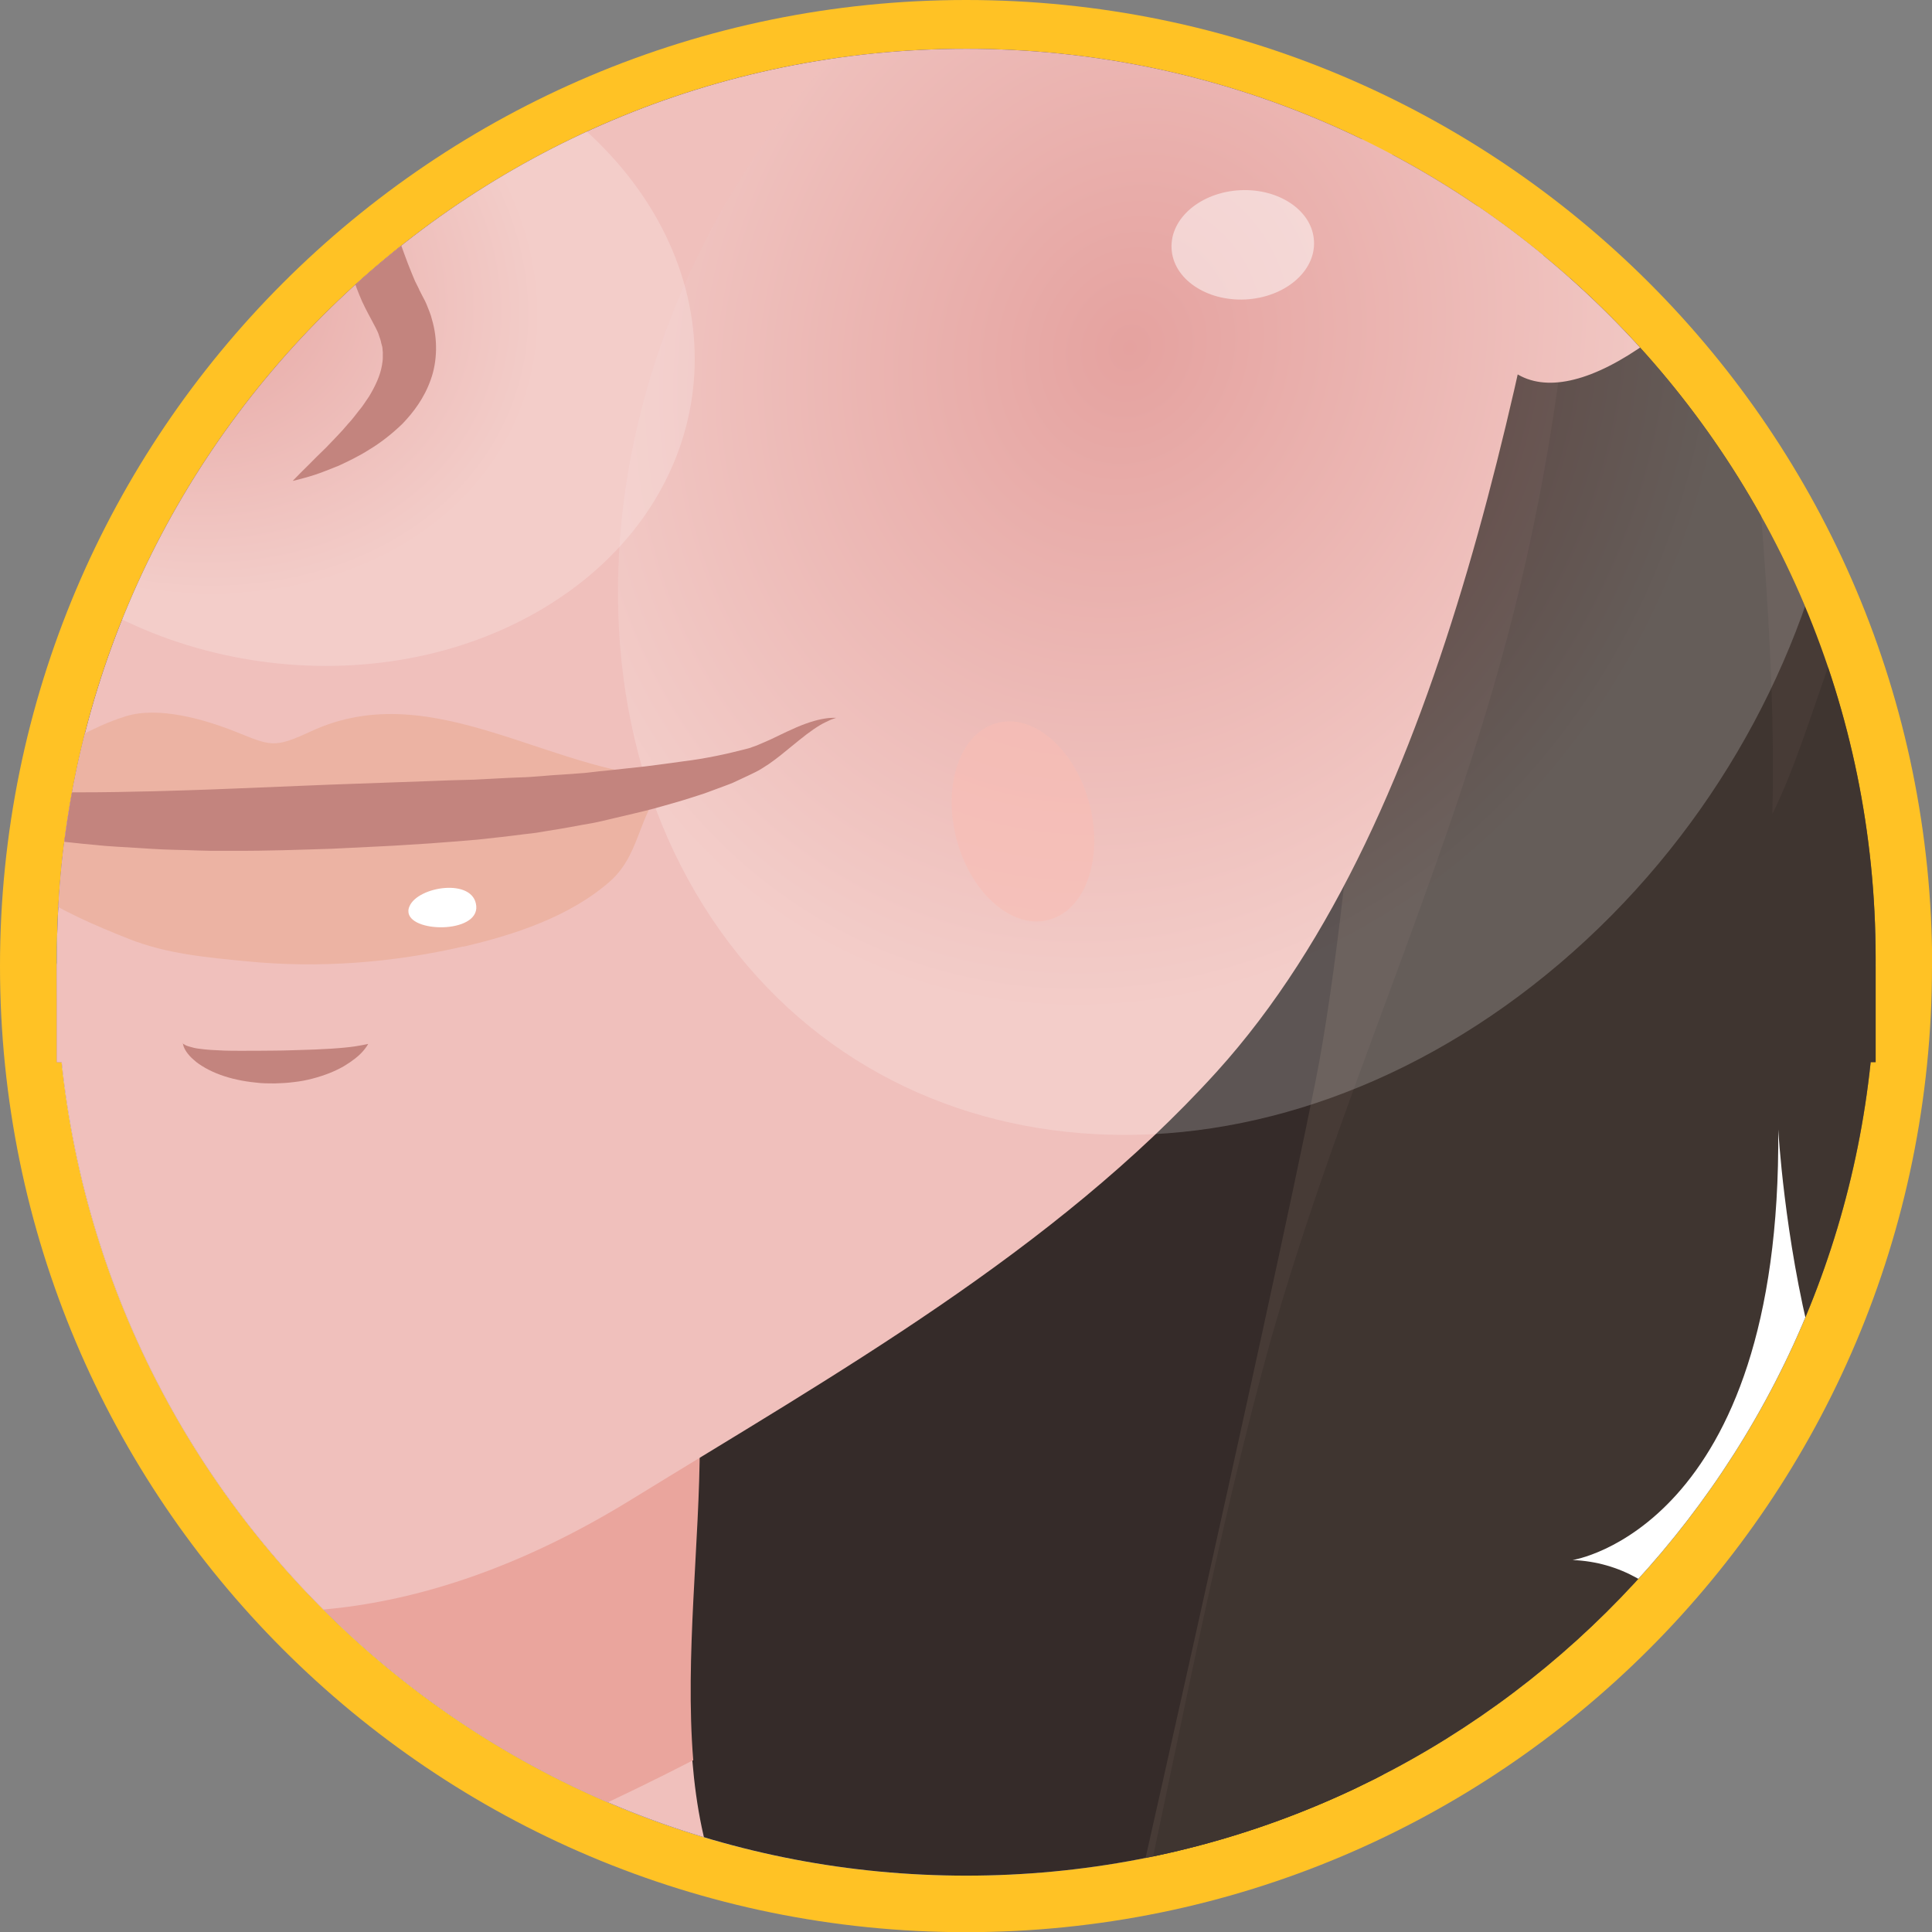<?xml version="1.0" encoding="UTF-8"?><svg xmlns="http://www.w3.org/2000/svg" xmlns:xlink="http://www.w3.org/1999/xlink" viewBox="0 0 112.45 112.45"><rect x="0" y="0" width="112.45" height="112.45" fill="#808080" stroke="none"/><defs><style>.cls-1{fill:none;}.cls-2{clip-path:url(#clippath);}.cls-3{fill:#ecb3a3;}.cls-4{fill:#eaa59d;}.cls-5,.cls-6,.cls-7{fill:#fff;}.cls-8{fill:#ffc225;}.cls-9{fill:#f0c0bc;}.cls-10{fill:#c3847e;}.cls-11,.cls-12{fill:#85776e;}.cls-13{fill:#e1e1e1;}.cls-14{fill:#352b29;}.cls-15{fill:#473b36;}.cls-16{fill:url(#_未命名漸層_4);}.cls-17{clip-path:url(#clippath-1);}.cls-18{clip-path:url(#clippath-2);}.cls-19{fill:url(#radial-gradient-2);}.cls-19,.cls-20{mix-blend-mode:multiply;opacity:.2;}.cls-21{opacity:.6;}.cls-22{isolation:isolate;}.cls-20{fill:url(#radial-gradient);}.cls-6{opacity:.5;}.cls-12{opacity:.8;}.cls-23{fill:#3d322e;opacity:.7;}.cls-7{opacity:.4;}</style><clipPath id="clippath"><path class="cls-1" d="M56.25,2.84C27.01,2.84,3.31,26.54,3.31,55.78v6.04h.29c2.79,26.61,25.29,47.35,52.64,47.35s49.85-20.74,52.64-47.35h.29v-6.04c0-29.24-23.7-52.94-52.94-52.94h0Z"/></clipPath><radialGradient id="radial-gradient" cx="-2595.08" cy="-1076.19" fx="-2595.08" fy="-1076.19" r="39.38" gradientTransform="translate(-2037.37 -1270.51) rotate(-123.71) scale(.91 -.96) skewX(-7.02)" gradientUnits="userSpaceOnUse"><stop offset="0" stop-color="#b9282e"/><stop offset="1" stop-color="#fff"/></radialGradient><radialGradient id="radial-gradient-2" cx="-2485.71" cy="-758.77" fx="-2485.71" fy="-758.77" r="23.15" gradientTransform="translate(-2118.89 -1372.85) rotate(-132.35) scale(.94 -.84) skewX(9.8)" xlink:href="#radial-gradient"/><clipPath id="clippath-1"><rect class="cls-1" x="55.39" y="41.99" width="8.3" height="11.64"/></clipPath><clipPath id="clippath-2"><path class="cls-1" d="M61.14,53.51c-2.11,.65-4.54-1.38-5.43-4.53-.88-3.15,.11-6.23,2.23-6.87,2.11-.65,4.54,1.38,5.43,4.53,.88,3.15-.11,6.23-2.23,6.87"/></clipPath><radialGradient id="_未命名漸層_4" cx="-1265.62" cy="4636.86" fx="-1265.62" fy="4636.86" r=".64" gradientTransform="translate(-26717.31 19743.26) rotate(74.32) scale(8.69 -6.71) skewX(-1.04)" gradientUnits="userSpaceOnUse"><stop offset="0" stop-color="#da2213"/><stop offset="1" stop-color="#f9bdb4"/></radialGradient></defs><g class="cls-22"><g id="_圖層_2"><g id="_圖層_1-2"><g><path class="cls-8" d="M112.45,56.23c0,31.05-25.17,56.23-56.23,56.23S0,87.28,0,56.23,25.17,0,56.23,0s56.23,25.17,56.23,56.23"/><path class="cls-13" d="M109.16,56.23c0,29.24-23.7,52.94-52.94,52.94S3.29,85.46,3.29,56.23,26.99,3.29,56.23,3.29s52.94,23.7,52.94,52.94"/><g class="cls-2"><g><path class="cls-14" d="M94.46,31.94c-.09-.21-.19-.41-.29-.62C86.04,14.41,74.02-1.9,55.82-8.39,30.59-17.4-7.93-11.36-30.93,2.3c-21.53,12.79-35.54,34.33-36.68,59.66-.84,18.87,10.05,44.25,31.26,46.34,.62-4.21,.22-8.53,.39-12.78,4.52,7.8,18.78,9.93,26.46,10.01,12.58,.14,29.14,3.59,41.81,.76,.38,2.84-.24,5.79-1.76,8.08,5.32,3.15,29.46,6.46,36.4,3.98,10.11-3.62,19.13-26.05,22.95-35.49,6.15-15.17,11.7-35.26,4.56-50.92Z"/><path class="cls-9" d="M154.48,257.11H-114.84c3.18-11.83,6.4-24.01,8.13-35.81,2.19-14.91,3.21-30,5.8-44.84,2.36-13.55,5.33-24.48,19.13-31.91,17.98-9.69,35.93-14.56,55.9-19.1,6.25-1.42,10.09-4.62,12.64-8.72h0c.11-.17,.21-.34,.31-.52,.11-.17,.21-.35,.3-.53,.2-.35,.39-.71,.56-1.08,0,0,0-.01,.01-.02,.16-.32,.31-.64,.45-.97,.1-.23,.2-.46,.29-.69,.08-.19,.16-.38,.23-.57,.08-.19,.15-.39,.22-.58,.07-.18,.13-.36,.2-.54,.08-.21,.15-.43,.23-.65,.07-.19,.13-.39,.19-.58,.26-.8,.49-1.61,.72-2.43,.11-.41,.22-.82,.32-1.24,.11-.42,.21-.83,.31-1.25,.1-.42,.19-.83,.29-1.25,.26-1.15,.51-2.31,.75-3.46,.11-.52,.22-1.04,.33-1.56,.09-.42,.18-.83,.27-1.24,.09-.41,.18-.81,.26-1.22,.13-.61,.24-1.21,.34-1.82,.06-.34,.12-.68,.17-1.01,.04-.27,.08-.54,.12-.81,.14-.94,.25-1.87,.35-2.81,.03-.28,.06-.57,.09-.86,.04-.38,.07-.77,.1-1.15,0-.02,0-.04,0-.06,.01-.16,.02-.31,.04-.46,.02-.31,.04-.62,.06-.92,.02-.34,.04-.67,.05-1.01,.02-.34,.03-.67,.04-1.01,.01-.33,.02-.66,.03-.98,.02-.76,.03-1.53,.02-2.29,0-1-.02-2-.06-3,0-.11,0-.22-.01-.33-.01-.42-.03-.85-.06-1.27-.01-.28-.03-.55-.04-.83-.01-.25-.03-.51-.05-.76-.01-.21-.03-.42-.04-.64-.02-.31-.04-.62-.07-.92-.06-.78-.12-1.55-.2-2.33-.07-.73-.14-1.47-.22-2.2-.02-.17-.04-.34-.06-.5-.09-.83-.19-1.65-.29-2.47-.06-.45-.11-.89-.17-1.33-.09-.66-.18-1.33-.27-1.99-.07-.52-.15-1.03-.22-1.54-.08-.51-.15-1.03-.23-1.54-.02-.12-.04-.25-.06-.37-.07-.47-.14-.94-.22-1.41-.07-.43-.14-.86-.2-1.3,.3-.03,.59-.05,.89-.07,1.13-.08,2.27-.14,3.44-.19,.33-.01,.67-.02,1-.03,.49-.01,.98-.02,1.47-.03,.67,0,1.35-.01,2.03-.01,.93,0,1.87,0,2.81,.03,.36,0,.71,.01,1.07,.02,.11,0,.21,0,.32,0,0,0,0,0,0,0,.83,.02,1.65,.05,2.48,.08,.56,.02,1.12,.04,1.69,.07,.42,.02,.83,.04,1.25,.06,.43,.02,.86,.04,1.29,.07,.28,.01,.56,.03,.84,.05,.54,.03,1.08,.06,1.62,.1,.02,0,.04,0,.06,0,.54,.03,1.08,.07,1.62,.11,3.91,.26,7.74,.57,11.32,.85,.2,.02,.42,.03,.66,.03h0c3.19,.07,9.92-.59,12.18,.57,1.84,.96,2.34,4.16,2.26,8.09,0,.44-.02,.88-.04,1.34-.02,.51-.06,1.03-.09,1.55-.01,.19-.03,.39-.05,.59-.03,.44-.07,.88-.11,1.32-.05,.53-.11,1.07-.16,1.61-.06,.56-.12,1.12-.19,1.68-.02,.19-.04,.38-.06,.56-.01,.11-.03,.21-.04,.32-.02,.2-.05,.39-.07,.58-.04,.35-.09,.71-.13,1.05-.02,.18-.04,.36-.06,.53-.03,.28-.06,.55-.1,.82-.11,.91-.2,1.79-.28,2.6-.02,.16-.03,.31-.04,.46-.05,.52-.09,1.02-.11,1.49,0,.12-.01,.23-.02,.34,0,.04,0,.09,0,.13,0,.12,0,.23-.01,.35,0,.16,0,.33,0,.48,0,1.15-.04,2.34-.09,3.56h0c-.02,.45-.04,.89-.06,1.34-.01,.33-.03,.67-.05,1,0,.11-.01,.23-.02,.34-.02,.45-.05,.91-.07,1.36,0,.13-.02,.26-.02,.4-.02,.41-.04,.81-.06,1.22-.02,.41-.04,.82-.06,1.23,0,.25-.02,.5-.03,.75-.01,.33-.02,.66-.03,.99,0,.2-.01,.39-.02,.59,0,.28-.01,.55-.01,.83,0,.28,0,.55,0,.83,0,.34,0,.68,0,1.01h0c0,.35,.01,.68,.03,1.02h0c.02,.67,.06,1.34,.11,2,.11,1.32,.28,2.6,.54,3.84,4.83,23.21,42.38,32.68,64.27,37.28,11.83,2.49,23.79,4.84,30.31,15.03,10.21,15.94,9.13,40.61,11.99,58.59,2.05,12.91,2.48,27.27,7.03,39.91Z"/><path class="cls-4" d="M40.73,83.99c0-6.58,4-23.47-.68-25.89-2.42-1.25-10.03-.39-12.84-.61-10.96-.85-24.26-2.03-35.22-1.11,1.3,8.2,2.44,16.46,2.46,24.76,.02,5.46-.45,10.93-1.68,16.42-1.48,6.6-2.59,13.69-6,19.17,18.74,.08,36.91-5.7,53.58-14.28-.49-6.03,.38-12.69,.38-18.46Z"/><path class="cls-15" d="M131.38-34.76c-3.78-11.61-7.19-22.96-9.19-33.82-1.99-10.8-2.31-23.35-9.76-32.09-13.64,10.83-7.22,30.68-7.35,45.04-.19,20.53-14.2,43.65-24.01,61.08-.12,18.51-2.27,46.33-4.5,57.48-2.82,14.07-12.14,55.17-12.14,55.17,11.94,8.41,37.47,2.02,37.47,2.02,32.25-4.56,43.07-73.51,43.07-73.51,6.97,31.88-20.35,58.05-20.35,58.05,44.45-39.1,22.4-91.42,6.77-139.42Z"/><path class="cls-9" d="M-76.08-57.5S-66.41,2.69-61.85,27.4c0,0,2.45,32.29,57.79,58.61,0,0,15.79,16.66,40.79,1.28,11.85-7.29,24.62-14.47,34.08-24.9,13.67-15.09,18.05-42.29,21.68-61.59,3.39-18,7.41-36.4,8.65-54.71,.95-14.18-18.87-78.02-70.48-79.59-51.61-1.57-108.44,8.76-106.74,75.99Z"/><path class="cls-4" d="M-48.99-25.9c.47-1.69,.94-3.37,1.41-5.06,3.36-11.28,9.6-20.07,18.27-28.09,2.91-2.69,5.82-5.33,8.83-7.7,10.17-8.03,22.66-14.65,31.08-24.52,3.79-4.45,7.06-9.59,11.82-13.12,7.1-5.26,8.43-.13,14.85,2.62,.75-2.05,1.91-4.81,4.18-5.64,5.8-2.13,7.43,6.2,9.16,9.6,4.88,9.54,8.59,17.96,19.46,21.84-6.15-8.56-8.19-19.36-10.33-29.63-3.6-17.28-23.07-29.22-40.17-28.04-13.73,.94-27.13,1.08-40.61,4.38-25.92,6.33-47.13,22.31-53.1,49.33-1.62,7.35-2.13,14.92-1.94,22.43,0,0,6.67,41.52,11.54,69.75,2.52-6.09,5.37-12.1,7.96-18.09,3-6.52,6-13.04,7.58-20.05Z"/><path class="cls-15" d="M34.28-173.07c-80.57-51.29-122.28,60.04-126.72,87.59-3.04,18.87-8.48,36.69-11.01,55.73-1.2,9.07-2.93,18.08-5.24,26.94-4.1,15.74-11.06,30.13-12.98,46.48-1.31,11.12-1.88,22.58,.3,33.64,1.1,5.58,2.95,11.05,5.91,15.93,3.17,5.24,7.69,9.52,11.38,14.39,1.59,2.1,3.25,4.52,4.98,6.32,.58-.99,1.29-3.05,1.49-4.19,3.09,6.4,10.42,16.53,18.68,15.9,.92-2.98-.08-6.62,.07-9.75,4.79,7.89,13.51,12.47,22.46,13.16,.35-2.87-2.82-4.46-2.05-7.47,.72-2.82,1.98-6.64,3.71-9.02,.79-1.08,1.8-2.02,2.6-3.1,2.19,9.19,13.44,12.61,21.67,10.88,7.85-1.65,14.59-7.01,18.21-14.11-7.14,2.83-17.82,4.72-22.36-4.39,7.09-.05,16.7-2.34,21.45-8C-73.16,91.46-54.57,.24-40.84-34.33-24.6-75.2,29-116.96,29-116.96c3.14,1.2,5.53,5.16,7.18,9.07,.31-2.59,.55-5.19,.64-7.83,1.02-19.39-1.3-38.36-2.54-57.35Z"/><path class="cls-23" d="M113.14,82.51c6.11-21.5,4.39-44.86,2.62-67.21-.71,12.97-1.39,25.18-5.03,37.8,1.78-7.11,1.09-16.33,.57-23.57-4.17,4.38-5.38,12.24-8.14,17.85,.28-12.06-1.46-23.99-2.09-36-.45-8.58,1.66-16.24,1.33-24.75-.65-16.82-4.36-41.39-14.87-54.9,.33,24.58,3.39,47.99,4.16,72.14,.33,10.52-.95,20.75-3.28,30.52-3.7,15.51-10.83,30-14.91,45.3-3.22,12.05-5.42,24.46-8.19,36.63,7.92,5.58,21.81,4.65,30.28,3.38,7.5-11.03,13.56-23.16,17.54-37.17Z"/><path class="cls-9" d="M96.5,19.47s11.94-10.57,17.74-27.49c2.82-8.22,5.87-20.76,1.73-29.05-1.76-3.52-4.79-4.74-8.56-3.72-6.82,1.84-8.82,6.79-10.93,12.91-1.46,4.23-2.86,8.48-4.18,12.76-2.91,9.5-6.25,19.72-6.43,29.74-.15,8.26,4.21,9.77,10.64,4.85Z"/><path class="cls-5" d="M82.47-24.31c1.64,3.3,.9,7.83-1.3,11.53-2.98,5.02-7.79,8.74-13.05,10.99-6.68,2.86-19.44,3.64-24.97-2.21-3.1-3.28-1.53-9.92,.28-13.39,2.17-4.17,5.92-7.5,10.07-9.61,6.77-3.44,24.66-5.98,28.97,2.69Z"/><path class="cls-20" d="M52.8-.86c-16.77,14.27-21.87,38.58-11.38,54.31,10.49,15.72,32.59,16.9,49.36,2.63,16.77-14.27,21.87-38.58,11.38-54.3-10.49-15.72-32.59-16.9-49.36-2.63Z"/><path class="cls-6" d="M76.48,14.04c.09,1.76-1.7,3.27-3.99,3.39-2.29,.11-4.22-1.21-4.3-2.97-.09-1.76,1.7-3.27,3.99-3.39,2.29-.11,4.22,1.21,4.3,2.97Z"/><path class="cls-19" d="M3.83,4.61C-5.99,10.61-7.69,22.35,.03,30.82c7.73,8.48,21.95,10.48,31.77,4.48,9.82-6,11.52-17.74,3.79-26.21C27.87,.62,13.65-1.39,3.83,4.61Z"/><path class="cls-7" d="M15.06,20.49c.37,.91,.03,1.91-.76,2.23-.79,.33-1.74-.14-2.11-1.05-.37-.9-.03-1.91,.76-2.23,.79-.33,1.74,.14,2.11,1.05Z"/><path class="cls-4" d="M93.89,6s5.25-18.02,7.01-21.72c1.76-3.7,3.46-8.6,5.87-5.71,2.41,2.89,3.7,28.71-12.88,27.43Z"/><path class="cls-12" d="M113.32-.88c1.56-.48,3.04-.89,4.9-1.05,1.94-.17,3.83-.48,5.76-.58,1.58-.08,2.57-.46,3.92-1.21,.23-.13,1-.71,1.28-.72,.9-.04,1.45,.8,2.07,1.27,.31-.33,.66-.69,.98-1,.88,2.54,2.14,4.63,2.04,.35,.47,.5,.79,1.17,1.25,1.61,.61-.93,.4-2.34,.41-3.47,1.84,.88,1.85,3.53,2.46,5.17,.71,1.92,1.43,3.77,2.05,5.75,1.21,3.85,2,7.56,2.87,11.61,.6,2.79,.99,6.36,2.11,8.82,.45-3.86-.4-7.73-1.1-11.44-.69-3.66-1.45-7.37-2.3-10.99-.46-1.97-1.22-3.79-1.62-5.76-.4-1.94-1-3.96-1.58-5.85-.75-2.45-1.86-4.79-2.38-7.32-.51-2.48-1.78-4.69-2.92-6.97-1.52-3.03-3.21-5.97-5-8.85,1.47,1.65,2.37,5.06,3.38,7.27,1.36,2.98,3.39,7.7,3.77,11.18-1.27-1.28-2.67-5.98-4.28-6.01,.06,2.25,.91,5.15,1.81,7.19-.31-.41-.6-.32-.99-.45-.22,.65-.29,1.33-.26,2.01-.69-.29-1.1-1.25-1.91-1.12-1.14,.19-.7,1.29-1,2.2-.49,1.47-1.85,1.88-3.12,2.74-2.5,1.69-5.44,2.2-8.3,3.03-2.35,.69-4.03,1.96-6.11,3.13,.64-.19,1.23-.37,1.82-.55Z"/><path class="cls-15" d="M140.75,25.17s9.34,89.15-43.95,98.14c0,0,56.95,9.03,43.95-98.14Z"/><path class="cls-11" d="M90.14,117.06s36.34-21.79,33.16-79.36c0,0,11.28,51.61-33.16,79.36Z"/><path class="cls-10" d="M18.6,2.33s.06,.11,.16,.3c.1,.2,.26,.49,.43,.86,.18,.37,.39,.83,.62,1.35,.23,.52,.48,1.11,.74,1.76,.26,.65,.53,1.35,.81,2.09,.28,.74,.56,1.52,.84,2.33,.15,.4,.29,.81,.43,1.23,.15,.41,.3,.83,.44,1.25,.3,.82,.59,1.68,.91,2.44l.12,.29,.06,.14,.06,.12,.12,.24,.06,.12v.03s.02,.02,.02,.02l.04,.08,.04,.08,.16,.31,.08,.15s.06,.14,.09,.2c.11,.29,.25,.59,.31,.87,.34,1.13,.32,2.44-.07,3.51-.38,1.08-1.01,1.9-1.64,2.56-.65,.63-1.31,1.13-1.94,1.51-.63,.4-1.23,.68-1.76,.93-.55,.22-1.02,.41-1.42,.54-.4,.13-.72,.21-.94,.27-.22,.06-.33,.08-.33,.08,0,0,.08-.09,.24-.25,.16-.16,.39-.4,.68-.68,.29-.29,.64-.65,1.04-1.03,.38-.41,.83-.84,1.25-1.35,.23-.24,.43-.51,.64-.78,.23-.26,.4-.56,.6-.84,.35-.58,.64-1.2,.74-1.79,.02-.15,.05-.29,.05-.44v-.21c.01-.07,0-.14-.01-.22,0-.07-.01-.14-.02-.21l-.06-.22c-.02-.14-.08-.29-.13-.44-.11-.42-.76-1.39-1.14-2.35-.2-.48-.34-.93-.51-1.39-.16-.46-.27-.91-.41-1.36-.25-.9-.45-1.79-.63-2.65-.17-.86-.31-1.7-.43-2.5-.11-.8-.2-1.55-.26-2.26-.12-1.4-.15-2.58-.15-3.41,0-.42,.02-.75,.03-.97,.01-.22,.02-.34,.02-.34Z"/><path class="cls-10" d="M10.62,60.73s.04,.02,.12,.07c.04,.03,.09,.05,.14,.07,.06,.02,.11,.04,.19,.06,.14,.04,.32,.09,.52,.11,.2,.03,.43,.05,.68,.07,.25,.01,.52,.03,.81,.04,.29,.01,.59,.01,.91,.01,.63,0,1.3,0,1.97-.01,.34,0,.67-.01,1-.02,.33-.01,.66-.02,.97-.03,.31-.01,.62-.02,.91-.04,.29-.01,.56-.03,.82-.05,.51-.04,.95-.09,1.26-.15,.16-.03,.29-.05,.37-.07,.09-.02,.14-.03,.14-.03,0,0-.02,.04-.07,.12-.05,.07-.13,.19-.24,.31-.11,.13-.26,.27-.45,.42-.19,.15-.41,.3-.66,.45-.5,.29-1.13,.54-1.82,.72-.34,.09-.7,.16-1.07,.2-.37,.05-.74,.07-1.12,.08-.38,0-.75,0-1.12-.05-.18-.02-.37-.04-.55-.07-.18-.03-.36-.06-.53-.1-.7-.15-1.34-.39-1.85-.68-.26-.15-.49-.3-.67-.47-.09-.08-.18-.16-.25-.24-.07-.08-.13-.16-.18-.23-.05-.07-.09-.15-.12-.21-.03-.06-.05-.11-.06-.16-.02-.09-.03-.14-.03-.14Z"/><path class="cls-3" d="M26.97,55.1c2.97-.69,6.17-1.74,8.51-3.78,2.01-1.75,1.6-4.47,3.76-6.01-5.02,.16-10.07,1.44-15.02,.89-4.96-.56-10.07,.92-15.08,.65-3.81-.21-7.73,.59-11.43,.37,2.22,4.17,5.69,5.8,9.82,7.44,2.18,.86,4.53,1.07,6.81,1.29,4.2,.42,8.51,.09,12.62-.86Z"/><path class="cls-3" d="M7.09,49.39c-1.9-.64-3.31-.7-5.18-.8-1.94-.11-3.76-1.2-5.73-1.06,1.8-.13,4-1.88,5.48-2.87,1.7-1.13,3.69-2.36,5.66-2.97,1.89-.59,4.53,.16,6.37,.89,2.07,.83,2.25,.99,4.38,0,7.29-3.41,14.38,2.83,21.8,2.71-1.39,.33-2.69,1.11-3.95,1.73-2.52,1.24-5.6,2.89-8.3,3.55-3.18,.77-6.54,.43-9.77,.43-4.03,0-7.01-.34-10.75-1.61Z"/><path class="cls-10" d="M-9.81,42.71s.19,.14,.55,.41c.18,.13,.41,.28,.67,.46,.28,.16,.58,.36,.94,.55,.72,.38,1.61,.78,2.67,1.12,1.06,.33,2.28,.59,3.62,.73,.67,.07,1.38,.11,2.09,.11,.77,0,1.56,.02,2.38,.03,1.62,0,3.27,0,5.04-.05,.44,0,.88-.02,1.33-.03,.45-.01,.9-.03,1.35-.04,.9-.03,1.82-.06,2.74-.1,1.85-.08,3.73-.15,5.62-.23,1.89-.07,3.77-.13,5.63-.2,.93-.04,1.86-.07,2.77-.09,.89-.04,1.77-.1,2.64-.13,.87-.02,1.72-.13,2.56-.17,.42-.03,.83-.06,1.24-.09,.41-.04,.81-.1,1.2-.13,.79-.09,1.57-.17,2.31-.25,.76-.1,1.51-.19,2.18-.29,1.39-.17,2.6-.44,3.68-.72,.06-.02,.12-.03,.19-.05,.07-.02,.14-.04,.2-.07,.13-.04,.23-.08,.35-.13,.23-.1,.46-.2,.69-.3,.45-.21,.86-.42,1.25-.59,.77-.36,1.44-.56,1.89-.63,.23-.04,.4-.05,.52-.05,.12,0,.18,0,.18,0,0,0-.06,.02-.17,.06-.11,.03-.27,.11-.46,.2-.4,.19-.92,.55-1.56,1.07-.32,.26-.67,.55-1.07,.87-.2,.16-.42,.32-.66,.49-.12,.08-.27,.17-.39,.25-.06,.04-.12,.07-.18,.11-.09,.05-.14,.07-.21,.11-.27,.13-.55,.27-.84,.4-.15,.07-.29,.14-.45,.21-.15,.07-.31,.12-.46,.18-.32,.12-.64,.24-.97,.36-.33,.13-.67,.22-1.02,.34-.71,.23-1.42,.42-2.16,.63-.76,.2-1.55,.38-2.36,.57-.41,.1-.82,.2-1.24,.28-.42,.07-.85,.15-1.28,.23-.43,.08-.87,.15-1.31,.22-.22,.04-.44,.07-.66,.11-.22,.03-.45,.06-.67,.08-.9,.12-1.82,.22-2.75,.32-.91,.08-1.84,.15-2.77,.22-.47,.03-.95,.06-1.42,.09-.47,.03-.94,.06-1.41,.08-.95,.05-1.9,.09-2.85,.14-1.9,.06-3.81,.13-5.7,.12-.47,0-.94,0-1.41,0-.47-.01-.93-.02-1.4-.04-.46-.01-.92-.02-1.38-.04-.46-.02-.91-.05-1.36-.08-.9-.06-1.78-.09-2.66-.19-.44-.04-.87-.08-1.29-.13-.42-.04-.85-.08-1.25-.14-.81-.12-1.59-.23-2.36-.34-.82-.13-1.58-.28-2.3-.48-1.45-.4-2.73-.94-3.79-1.53-1.06-.6-1.9-1.24-2.53-1.83-.64-.57-1.05-1.11-1.34-1.46-.26-.37-.4-.56-.4-.56Z"/><path class="cls-5" d="M23.77,53.02c-.03,1.29,4.1,1.34,3.95-.29-.15-1.65-3.41-1.15-3.89,.03-.04,.09-.06,.18-.06,.26Z"/><path class="cls-5" d="M91.53,90.8s12.17-1.83,11.97-25.06c0,0,1.42,25.17,11.46,24.83,0,0-11.07,1.61-11.07,21.56,0,0-1.16-20.87-12.36-21.33Z"/></g></g><g class="cls-21"><g class="cls-17"><g class="cls-18"><polygon class="cls-16" points="63.51 38.81 67.53 53.15 55.58 56.81 51.55 42.47 63.51 38.81"/></g></g></g></g></g></g></g></svg>